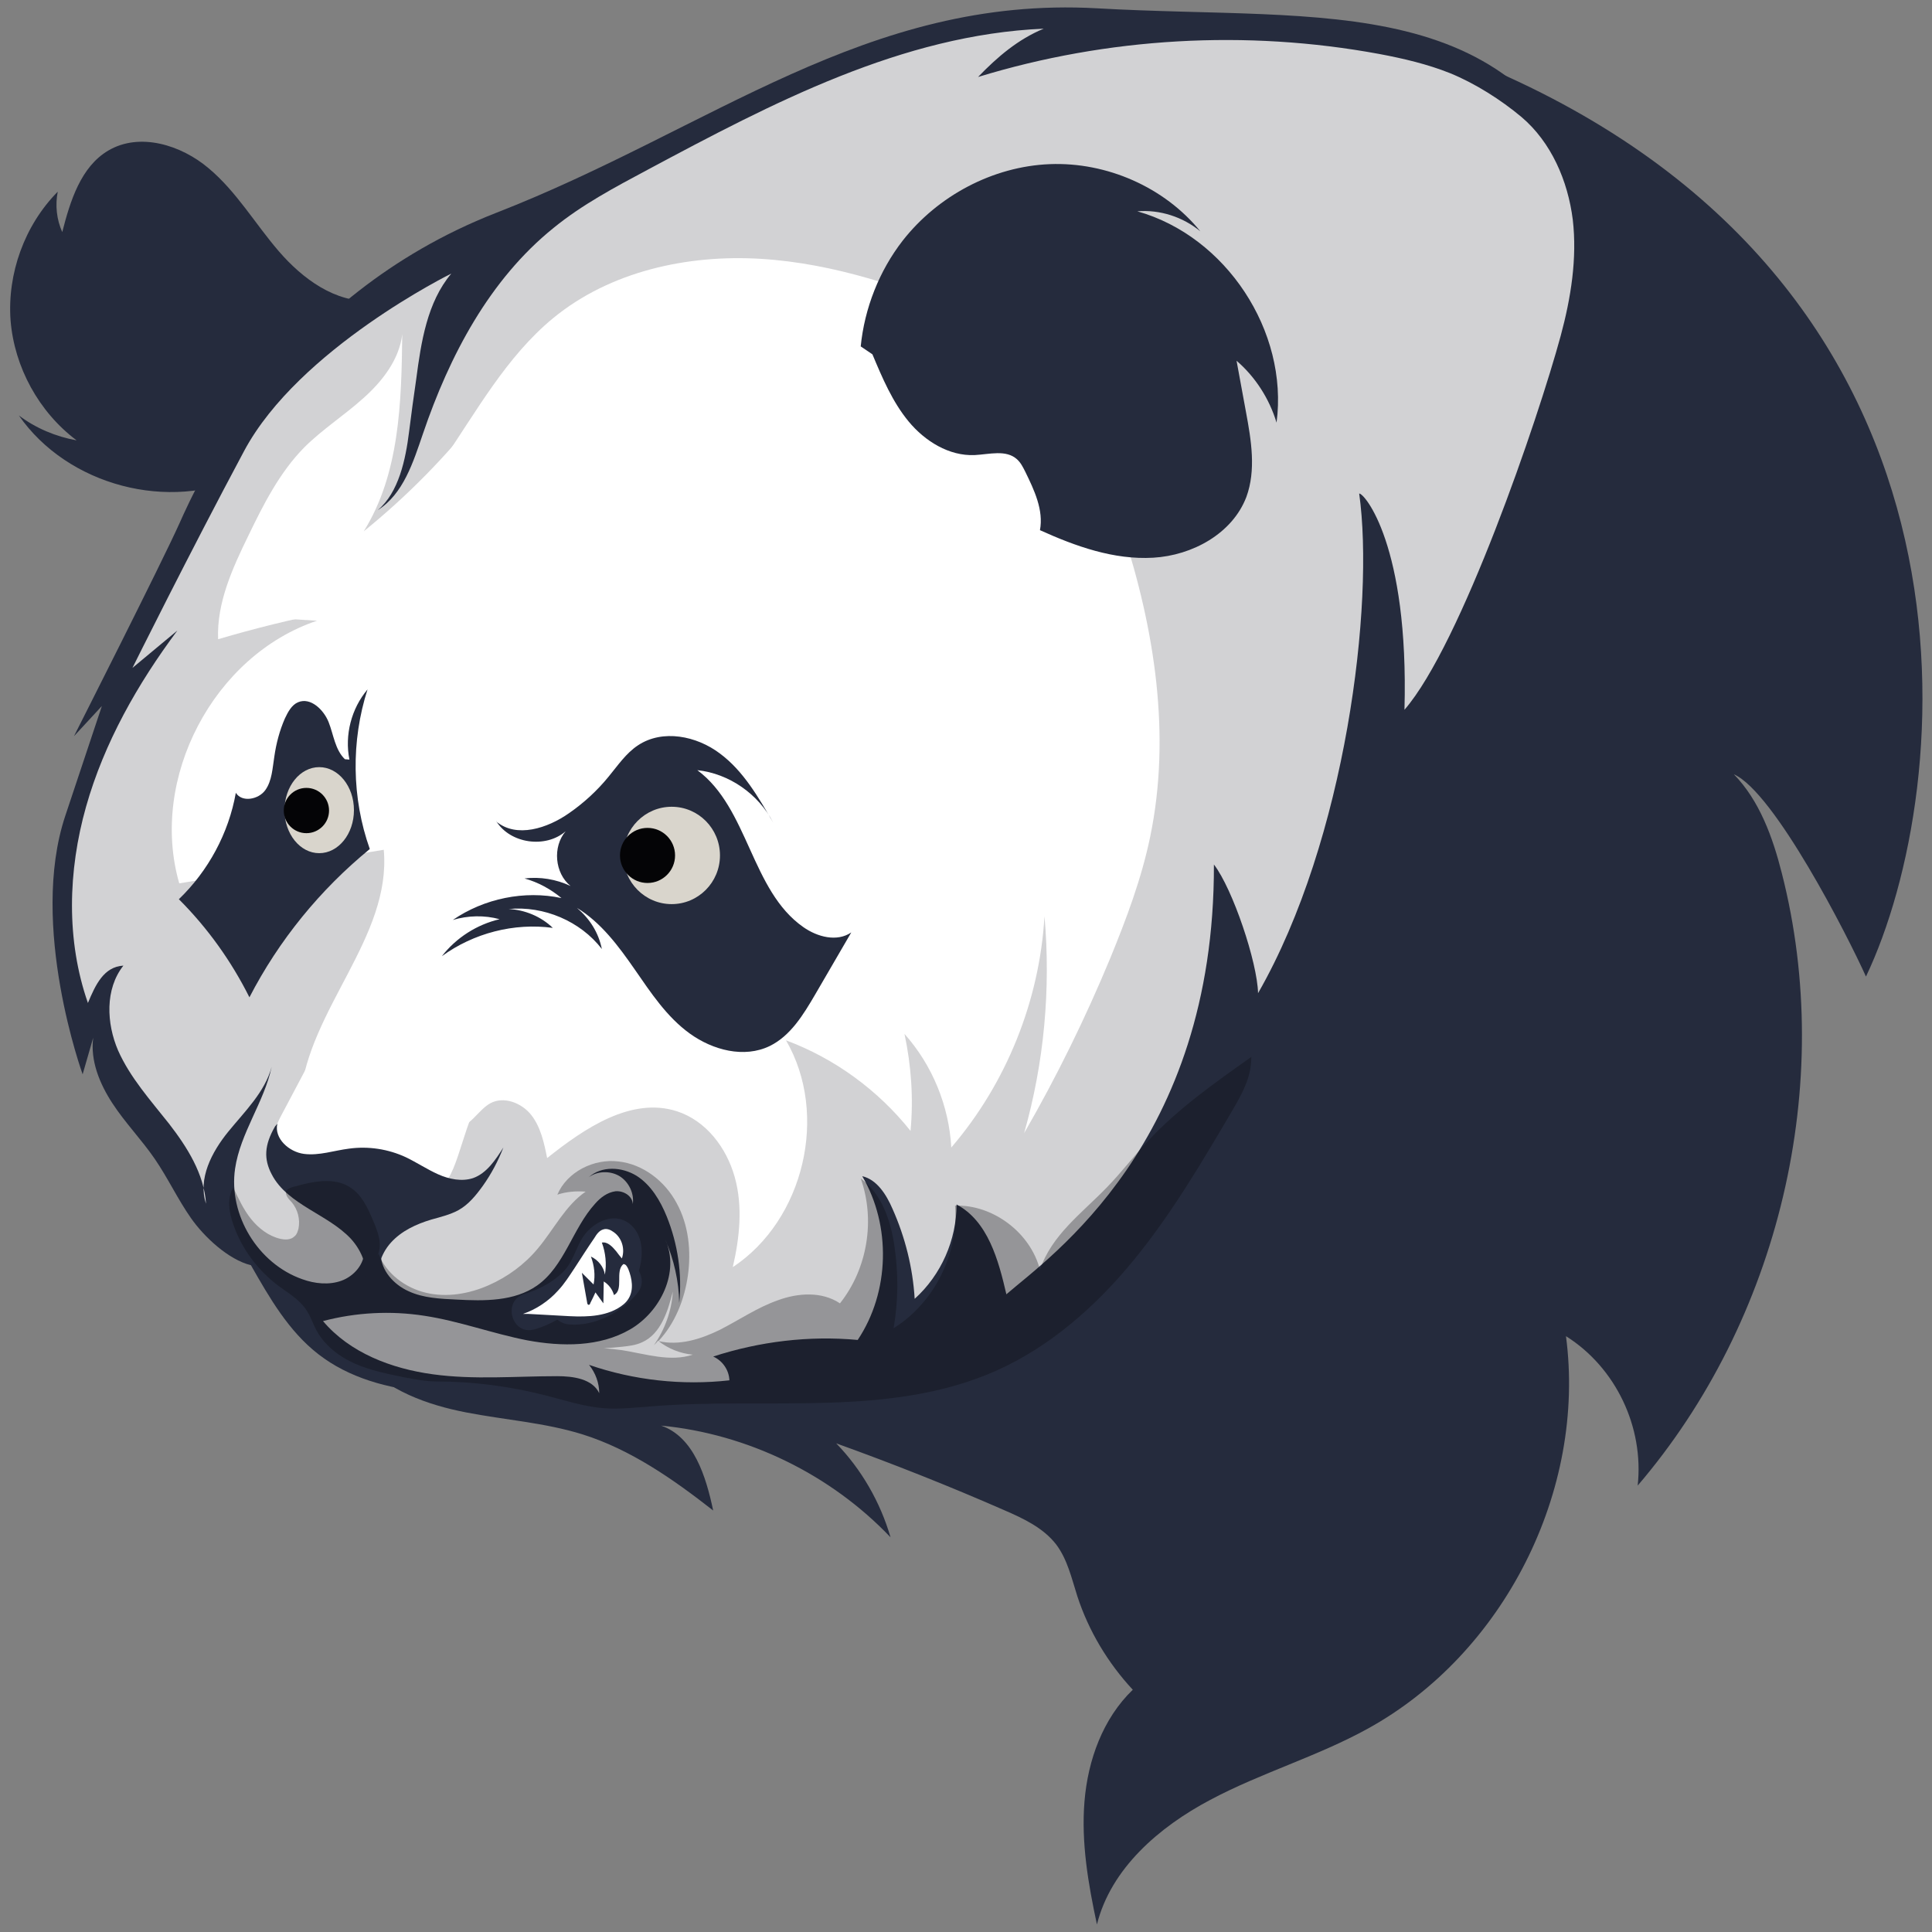 <?xml version="1.0" ?><!DOCTYPE svg  PUBLIC '-//W3C//DTD SVG 1.1//EN'  'http://www.w3.org/Graphics/SVG/1.1/DTD/svg11.dtd'><svg enable-background="new 0 0 512 512" id="Layer_1" version="1.1" viewBox="0 0 512 512" xml:space="preserve" xmlns="http://www.w3.org/2000/svg" xmlns:xlink="http://www.w3.org/1999/xlink"><rect x="0" y="0" width="512" height="512" fill="#808080" stroke="none"/><g><path d="M136,347.3c2.2-0.9,4.4-2,6.5-3.1c1.4-0.8,2.7-1.6,3.9-2.6c1.5-1.5,2.6-3.3,3.6-5.2c1.3-2.4,2.7-4.8,4-7.2   c1-1.8,2.1-3.7,3.8-4.8c2.4-1.6,5.7-1.3,8.2,0.2c2.4,1.5,4.1,4.1,4.9,6.9c1.5,4.7,0.9,10-1.5,14.2c-0.8,1.4-1.8,2.6-3,3.6   c-1.2,0.9-2.7,1.5-4.1,2c-4.6,1.6-9.4,2.9-14.3,2.5c-4.8-0.4-9.8-2.6-12.4-6.7" fill="#FFFFFF"/><path d="M65.2,126c-20.3,9.8-47.3,2.7-60.2-15.9c4.5,3.4,9.8,5.6,15.3,6.6c-10-7.5-16.5-19.4-17.5-31.8   C1.9,72.5,6.5,59.7,15.3,50.8c-0.7,3.6-0.3,7.4,1.2,10.7c2.1-8.2,4.9-17.3,12.2-21.6c8.3-4.9,19.3-1.5,26.6,4.7   c7.4,6.2,12.3,14.7,18.6,22c6.3,7.3,15,13.7,24.6,13.1c-1,19.9-13.5,38.7-31.4,47.4" fill="#252B3D"/><path d="M95.8,360.7c6.9,7.8,17.4,11.6,27.7,13.6c10.3,2,20.8,2.7,30.8,5.8c12.8,4,24.1,11.9,34.7,20.2   c-1.9-9-5.1-19.5-13.8-22.5c22.9,2.2,44.9,12.9,60.8,29.6c-2.7-9.3-7.7-18-14.4-24.9c15,5.4,29.9,11.3,44.5,17.7   c5.1,2.2,10.4,4.7,13.8,9.1c3,4,4.1,9,5.6,13.7c3,9.2,8.1,17.7,14.7,24.8c-7.9,7.6-11.9,18.6-12.8,29.6c-0.9,10.9,1,21.9,3.3,32.6   c3.7-14.8,16.4-25.8,30-33c13.5-7.2,28.4-11.5,41.8-18.9c36.1-19.9,57.9-63.1,52.5-104c13.2,8.3,20.7,24.1,19,39.6   c37.5-43.8,52.5-106.4,38.2-162.3c-2.4-9.5-5.9-19.2-12.7-26.2c10.7,4.7,30.2,42.9,35,53.6c23.8-50,35.5-179.1-95-238.5   c-12.1-5.5-3.9,1.1-17.2,1.9c-5.6,0.3-11,1.9-16.3,3.9c-18.5,7-34.6,19.2-49.8,31.9c-11.7,9.7-23.1,20-31.8,32.5   c-15.3,22-21.1,49-29.5,74.4c-15.2,45.8-39.8,87.7-64.2,129.3c0.7,4.4-3,7.6-5.6,11.2c-8.3,11.3-17.1,22.9-29.6,29.3   c-7.9,4.1-16.8,5.8-25.4,8.2c-12.2,3.4-23.9,8.4-34.8,14.7" fill="#252B3D"/><path d="M425.4,57.6C403.1-3.5,351.7,5.7,290.7,2.2c-61.1-3.4-102.2,32-159.2,54.2c-57.1,22.3-79.3,71.9-83.9,82.2   c-4.6,10.3-28,56.5-28,56.5l7.4-8c0,0,0,0-9.7,29.1c-9.7,29.1,4.6,68.5,4.6,68.5l2.8-9.7c-0.8,6.1,1.7,12.2,5.1,17.4   c3.4,5.2,7.7,9.6,11.2,14.7c3.5,5.1,6.1,10.7,9.6,15.7c3.5,5,9.9,11,15.9,12.5c4.9,8.6,10,17.5,17.9,23.6c8.1,6.3,18.5,9.1,28.8,10   c10.3,0.9,21.1-2.7,30.9,0.4c7.3,2.4,13.4,6.2,18,9.9c4.4-3.5,9.7-5.7,15.4-6.2c3-1.1,6.2-1.7,9.4-1.6c4.1,0.1,8.3,0.3,12.4,0.3   c0.2,0,8.3-0.5,5.2-0.1c1.4-0.2,2.7-0.4,4.1-0.5l-0.5-3.1c2.8,0.6,5.3,1.3,7.4,2.2c4.8-0.7,9.7-1.4,14.5-1.9l8.4-12.2   c0.3,3.5-1.1,8.1-2.6,12.1c2.3,0.2,4.4,0.8,6.5,1.7c10.7-11.2,15.6-29.1,15.6-29.1l4.6,18.3c36-17.7,63.4-106.7,63.4-106.7   l0.6,27.4c18.8-26.3,45.1-117,45.1-117c1.7,22.8-13.1,47.9-13.1,47.9S447.6,118.7,425.4,57.6z" fill="#252B3D"/><path d="M47,167.1c-10.5,14.1-19.4,29.7-24.2,46.7s-5.3,35.4,0.5,52c2-4.8,4.2-9.6,9.4-9.9   c-4.9,6.2-4.5,15.3-1.4,22.5c3.2,7.2,8.6,13.2,13.5,19.4c4.8,6.2,9.3,13.3,9.8,21.2c-2.2-6.6,1.5-13.7,5.9-19.1   c4.4-5.4,9.7-10.5,11.5-17.2c-2,9.4-8.3,17.5-9.7,27c-1.8,12.3,6.1,25.2,17.8,29.3c3.3,1.2,7.1,1.6,10.4,0.4c3.3-1.2,6.1-4.4,6-7.9   c1.4,0,3,0.9,4.4,0.9c0.1,4.3,3.4,8,7.4,9.8c3.9,1.8,8.4,2,12.7,2.2c7.3,0.4,15.3,0.5,21.3-3.7c7.3-5.1,9.4-15.1,15.4-21.7   c1.4-1.6,3.2-3,5.4-3.3c2.1-0.2,4.5,1.2,4.6,3.4c0.4-2.9-1.1-5.9-3.5-7.4c-2.5-1.5-5.9-1.4-8.2,0.3c3.4-3.1,8.8-2.8,12.7-0.4   c3.8,2.4,6.3,6.6,8,10.8c2.9,7.2,4.1,15.1,3.3,22.9c-0.1-5.8-1.4-11.5-3.7-16.8c3.9,8.5-1.2,19.1-9.3,23.8   c-8.1,4.7-18.1,4.6-27.3,2.9c-9.2-1.8-18-5.1-27.2-6.5c-9-1.4-18.2-0.9-26.9,1.4c7.1,8.4,18.1,12.6,29.1,14.1   c10.9,1.5,22,0.5,33,0.5c4.2,0,9.3,0.7,11.1,4.5c0-2.7-1-5.4-2.7-7.5c11.9,4.1,24.7,5.5,37.2,4.1c-0.1-2.7-1.8-5.2-4.3-6.3   c12.3-4,25.4-5.6,38.3-4.4c8.5-12.7,8.9-30.3,1.2-43.4c3.9,0.9,6.4,4.9,8,8.6c3.4,7.6,5.4,15.7,5.9,23.9c7-6.3,11.1-15.6,11.1-25   c8.3,4.4,11.1,14.7,13.2,23.8c11.4-9.9,55.2-40,55-113.9c5,6.5,11.5,25.9,11.7,34.1c23.3-40.6,30.9-103.2,26.8-132.4   c1.3-0.2,13.2,13.6,12,57.3c15-17.3,35.4-77,41.4-99.1c2.7-10,4.4-20.5,3.2-30.8c-1.3-10.3-5.7-20.5-13.6-27.2   c-5.5-4.6-12.3-8.9-18.9-11.6c-6-2.4-12.4-3.9-18.8-5.1c-35.2-6.5-72-4.4-106.3,6.1c5.1-5.3,10.6-10,17.4-12.8   c-37.5,1.6-71.9,19.7-105,37.4c-8.6,4.6-17.3,9.2-24.9,15.4c-17,13.7-27.6,33.9-34.6,54.5c-2.6,7.6-5.2,16-12,20.3   c5.6-4.7,7.4-13.5,8.3-20.7c0.6-4.7,1.2-9.3,1.9-14c1.3-9.9,2.9-20.4,9.3-28c0,0-40.4,19.9-54.9,47S35.1,177,35.1,177L47,167.1z" fill="#D2D2D4"/><path d="M270,100.9c14.7,7.6,22.4,24.1,27.5,39.8c8.5,26.1,12.9,54.2,7.3,81.1c-2.3,11.1-6.3,21.7-10.6,32.2   c-6.6,15.9-14.2,31.4-22.8,46.3c5.3-18.6,7.1-38.2,5.4-57.5c-1.3,22.4-10.1,44.3-24.7,61.3c-0.6-11-5-21.8-12.4-30.1   c1.8,8.4,2.4,17.1,1.6,25.7c-8.6-10.8-20.1-19.2-33-24c11.4,19.6,4.8,47.6-14.1,60.1c1.8-7.8,2.7-16.1,0.5-23.9   s-7.6-14.9-15.3-17.4c-12.1-3.9-24.5,4.5-34.4,12.4c-0.8-4-1.7-8.2-4.2-11.4c-2.5-3.2-7.3-5.1-10.9-3.1c-3.4,1.9-5.6,6.9-9.4,6.2   c-2-0.3-3.3-2.2-4.7-3.6c-8.8-9.3-23.8-7.1-36.2-4.2c2.1-23.3,24.2-42.4,22.1-65.6c-18.1,3-36.1,5.9-54.2,8.9   c-8-27.8,9.1-60.4,36.5-69.6c-5.3-0.3-10.7-0.7-16-1c0.6-12.4,8.8-24.2,20.3-29.1c-2.4,6-4.8,12-7.3,18c15.6-4,27.1-16.9,36.2-30.1   c9.1-13.3,17-27.8,29.4-38c15.1-12.4,35.6-16.9,55.1-15.7c19.5,1.2,38.3,7.7,56.3,15.2c7.3,3.1,16,9,13.9,16.7" fill="#FFFFFF"/><path d="M138.6,348.2c3.5-1.2,6.8-3.4,9.3-6.2c1.7-1.8,3-3.9,4.4-6c1.7-2.6,3.4-5.3,5.2-7.9c0.6-1,1.3-2,2.4-2.3   c0.9-0.3,1.9,0.1,2.7,0.7c2.2,1.5,3.1,4.5,2.2,7c-0.5-0.6-1-1.2-1.5-1.9c-1-1.2-2.3-2.6-3.8-2.3c1,2.7,1.3,5.7,0.8,8.5   c-0.3-2.1-1.8-3.9-3.7-4.8c0.9,2.4,1.2,5,0.7,7.4c-1-1-2.1-2.1-3.1-3.1c0.5,2.6,0.9,5.3,1.4,7.9c0,0.3,0.2,0.6,0.4,0.6   c0.2,0,0.4-0.2,0.4-0.4c0.5-1,1-2,1.4-2.9c0.7,1,1.4,1.9,2.1,2.9c0-1.9,0.1-3.9,0.1-5.8c1.3,0.8,2.3,2.1,2.7,3.6   c2.7-1.4,0.2-6.3,2.5-8.2c0.7,0,1,0.7,1.3,1.3c1,2.5,1.5,5.5,0.1,7.8c-0.7,1.2-1.8,2-3,2.7c-4.3,2.4-9.6,2.2-14.5,1.9   c-3-0.2-6-0.3-9.1-0.5" fill="#FFFFFF"/><path d="M131.5,217.7c5.4,4.5,13.6,1.8,19.3-2.2c3.9-2.7,7.5-6,10.5-9.7c2.4-2.9,4.6-6.2,7.8-8.3   c6.5-4.3,15.5-2.5,21.7,2.2c6.2,4.6,10.2,11.6,14.1,18.3c-3.9-7.6-11.7-13-20.1-13.9c13.6,10.1,14.2,31.9,28.1,41.6   c3.7,2.6,8.9,4,12.7,1.4c-3.2,5.5-6.4,11-9.6,16.5c-3.1,5.3-6.5,10.9-12,13.6c-6.8,3.3-15.1,1.1-21.2-3.3   c-6.1-4.4-10.3-10.8-14.6-17c-4.3-6.2-8.9-12.4-15.3-16.3c3.4,2.9,5.7,6.5,6.6,10.9c-5.7-7.4-15.4-11.5-24.7-10.6   c4.3,0.2,8.6,2,11.7,5c-10.3-1.4-21,1.4-29.4,7.5c3.8-4.9,9.3-8.4,15.3-9.8c-4-1.1-8.4-1-12.4,0.2c8.3-5.7,19-7.9,28.8-5.8   c-2.9-2.4-6.2-4.2-9.8-5.2c4.1-0.5,8.4,0.2,12.2,2c-4.2-3.4-4.8-10.4-1.3-14.5c-5.3,4.6-14.7,3.3-18.4-2.7" fill="#252B3D"/><ellipse cx="178" cy="226.7" fill="#D9D5CC" rx="12.8" ry="12.9"/><circle cx="171.6" cy="226.7" fill="#040406" r="7.3"/><path d="M92.6,201.3c-1.3-6.5,0.5-13.5,4.8-18.6C93,196.4,93.2,211.5,98,225c-13.2,10.8-24.1,24.2-31.9,39.3   c-4.8-9.6-11.1-18.4-18.7-26c7.8-7.5,13.2-17.5,15.1-28.2c1.6,2.6,6,1.8,7.8-0.7c1.8-2.5,1.9-5.8,2.4-8.9c0.5-3.5,1.4-6.9,2.8-10.1   c0.8-1.7,1.8-3.6,3.5-4.3c3.3-1.4,6.8,2,8.1,5.3s1.7,7.3,4.3,9.8" fill="#252B3D"/><ellipse cx="84.6" cy="214.7" fill="#D9D5CC" rx="9.2" ry="11.4"/><circle cx="81.2" cy="214.8" fill="#040406" r="6"/><path d="M228.1,91.8c1-10.1,4.9-20,11.1-28c9.3-11.9,23.9-19.7,39-20.3c15.1-0.6,30.4,6.1,39.9,17.8   c-4.6-3.8-10.7-5.8-16.7-5.3c23.5,6.6,40.1,31.8,36.9,56c-1.9-6.3-5.6-12.1-10.6-16.4c0.8,4.5,1.7,9.1,2.5,13.6   c1.4,7.5,2.7,15.4,0.1,22.5c-3.7,9.7-14.3,15.5-24.7,16.1c-10.4,0.6-20.5-3-30-7.3c1-5.3-1.5-10.6-3.9-15.5   c-0.6-1.2-1.2-2.4-2.2-3.3c-2.9-2.6-7.3-1.3-11.2-1.1c-6.8,0.3-13.2-3.7-17.5-8.9c-4.3-5.2-7-11.6-9.6-17.8" fill="#252B3D"/><path d="M147.2,287.7c-0.3-1.4-2.3-1.4-3.6-1.1c-5.4,1.1-11,2.3-15.8,5.1c-4.2,2.4-6.3,19.5-10.4,22.1   c-8.2,5.2-19.6-7.3-29.2-6.3c-3.2,0.3-6.6,0.6-9.6-0.4c-3.1-1-5.8-3.8-5.6-7.1c0.1-1.7,0.9-3.2,1.7-4.7c2.4-4.5,4.8-9.1,7.2-13.6   c2.6-4.8,5.3-9.8,9.7-13c5.3-3.8,12.1-4.5,18.5-4.8c3.8-0.2,7.7-0.3,11.4,0.5c5.6,1.2,10.5,4.4,14.6,8.4c4.1,4,7.3,8.7,10.5,13.4" fill="#FFFFFF"/><path d="M73.5,297.8c-0.9,3.9,3.1,7.5,7.1,8c4,0.5,7.9-0.9,11.9-1.4c5.1-0.7,10.4,0.1,15.1,2.3   c2.9,1.4,5.6,3.2,8.5,4.5c2.9,1.3,6.3,2,9.3,1c3.6-1.3,5.9-4.8,8-8.1c-1.4,3.6-3.2,7-5.4,10.1c-1.8,2.5-3.8,5-6.5,6.5   c-2.2,1.2-4.7,1.8-7.2,2.5c-4,1.2-7.9,3-10.7,6.1c-2.8,3.1-4.2,7.6-2.8,11.5c-1.5,0-2.9,0-4.4,0c1.6-4.3-0.4-9.2-3.4-12.5   c-3.1-3.3-7.2-5.5-11.1-7.9c-3.9-2.4-7.8-5.1-9.9-9.2c-2.1-4-2-7.7,0.9-12.7L73.5,297.8z" fill="#252B3D"/><g opacity="0.3"><path d="M304.3,302.3c-3.8,4-7.1,8.4-11,12.4c-6.7,6.9-14.6,12.6-17.7,21.8c-2.5-9.8-12.4-17.3-22.5-17    c1,12.7-5.5,25.8-16.3,32.5c1.3-7.3,1.3-14.7,0.2-22c-1-6.7-3.4-13.7-8.9-17.7c3.9,11,1.8,23.9-5.5,33.1    c-4.8-3.2-11.1-2.8-16.5-0.8c-5.4,1.9-10.2,5.2-15.3,7.8c-5.1,2.5-10.8,4.3-16.3,3c4.4-4.7,6.9-11,7.8-17.4    c0.9-6.5,0.2-13.4-3-19.2c-3.1-5.8-8.9-10.3-15.4-11c-6.5-0.8-13.6,2.7-16.2,8.8c2.4-0.8,5-1,7.5-0.8c-5.4,3.7-8.4,10-12.7,15.1    c-3.5,4.2-8,7.5-13,9.7c-5.2,2.3-11.1,3.3-16.6,2c-5.5-1.3-10.6-5.1-12.6-10.4l-0.3,0.6c1.5-3,0.1-6.5-1.2-9.5    c-1.4-3.3-3-6.8-6.1-8.7c-4.4-2.8-10.2-1.4-15.2,0c-0.6,0.2-1.2,0.4-1.5,0.8c-0.7,1,0.4,2.3,1.3,3.2c1.6,1.9,2.3,4.5,1.8,7    c-0.2,0.7-0.4,1.5-1,2c-1,1-2.5,1-3.8,0.7c-3.1-0.7-5.8-2.8-7.8-5.3c-2-2.5-3.3-5.4-4.7-8.3c-1.7,2.9-1.1,6.6,0,9.7    c2.2,6.5,6.5,12.2,11.9,16.3c2.6,1.9,5.5,3.6,7.3,6.2c1.3,1.8,1.9,3.9,3,5.9c2.2,3.9,6,6.8,10.1,8.6c4.1,1.8,8.6,2.7,13,3.6    c2.7,0.5,5.8,1.1,8.5,1.1c9.8,0,19.6,1.3,29,3.7c5.1,1.3,10.2,3,15.5,3.4c4.2,0.3,8.4-0.2,12.5-0.5c30.7-2.5,63.1,3.1,91.3-9.4    c14.4-6.4,26.5-17.1,36.5-29.3c10-12.2,18-25.8,26-39.4c2.7-4.6,5.3-9.2,5.2-14.5C322,286.9,312.3,293.7,304.3,302.3z     M141.6,352.3c-6,1.7-8.6-7.6-2.6-9.4c3.9-1.1,8.5-3.6,11.1-6.8c1.9-2.4,2.7-5.7,4.4-8.3c2.9-4.3,9-7.1,13.2-2.7    c2.8,3,2.8,7.8,1.6,11.7c1,1.7,1.2,4-0.4,5.9c-4.2,5.1-11.3,8.8-17.9,8.3c-1.4-0.1-2.5-0.6-3.3-1.3    C145.8,350.8,143.8,351.7,141.6,352.3z M164.8,357.8c-1.6-0.2-3.2-0.4-4.8-0.5c1.6-0.1,3.2-0.2,4.9-0.4c1.8-0.2,3.6-0.4,5.3-1.2    c4.9-2.2,6.8-8.2,8.1-13.4c-0.3,5.1-2.1,10-5,14.2c0.4-0.4,0.8-0.8,1.1-1.2c2.6,2.1,5.9,3.4,9.2,3.7    C177.6,361,171.1,358.8,164.8,357.8z" fill="#08080A"/></g><path d="M117,157.8c-20,1.9-39.9,5.9-59.2,11.6c-0.4-9.6,3.8-18.8,8-27.4c4-8.3,8.3-16.8,14.8-23.4   c4.8-4.8,10.6-8.5,15.6-13c5.1-4.5,9.6-10.3,10.4-17c-0.2,18-0.7,37-10.2,52.2c11.5-9.3,21.9-19.9,31-31.5   c-6.4,14.6-10,30.4-10.5,46.3" fill="#FFFFFF"/></g></svg>